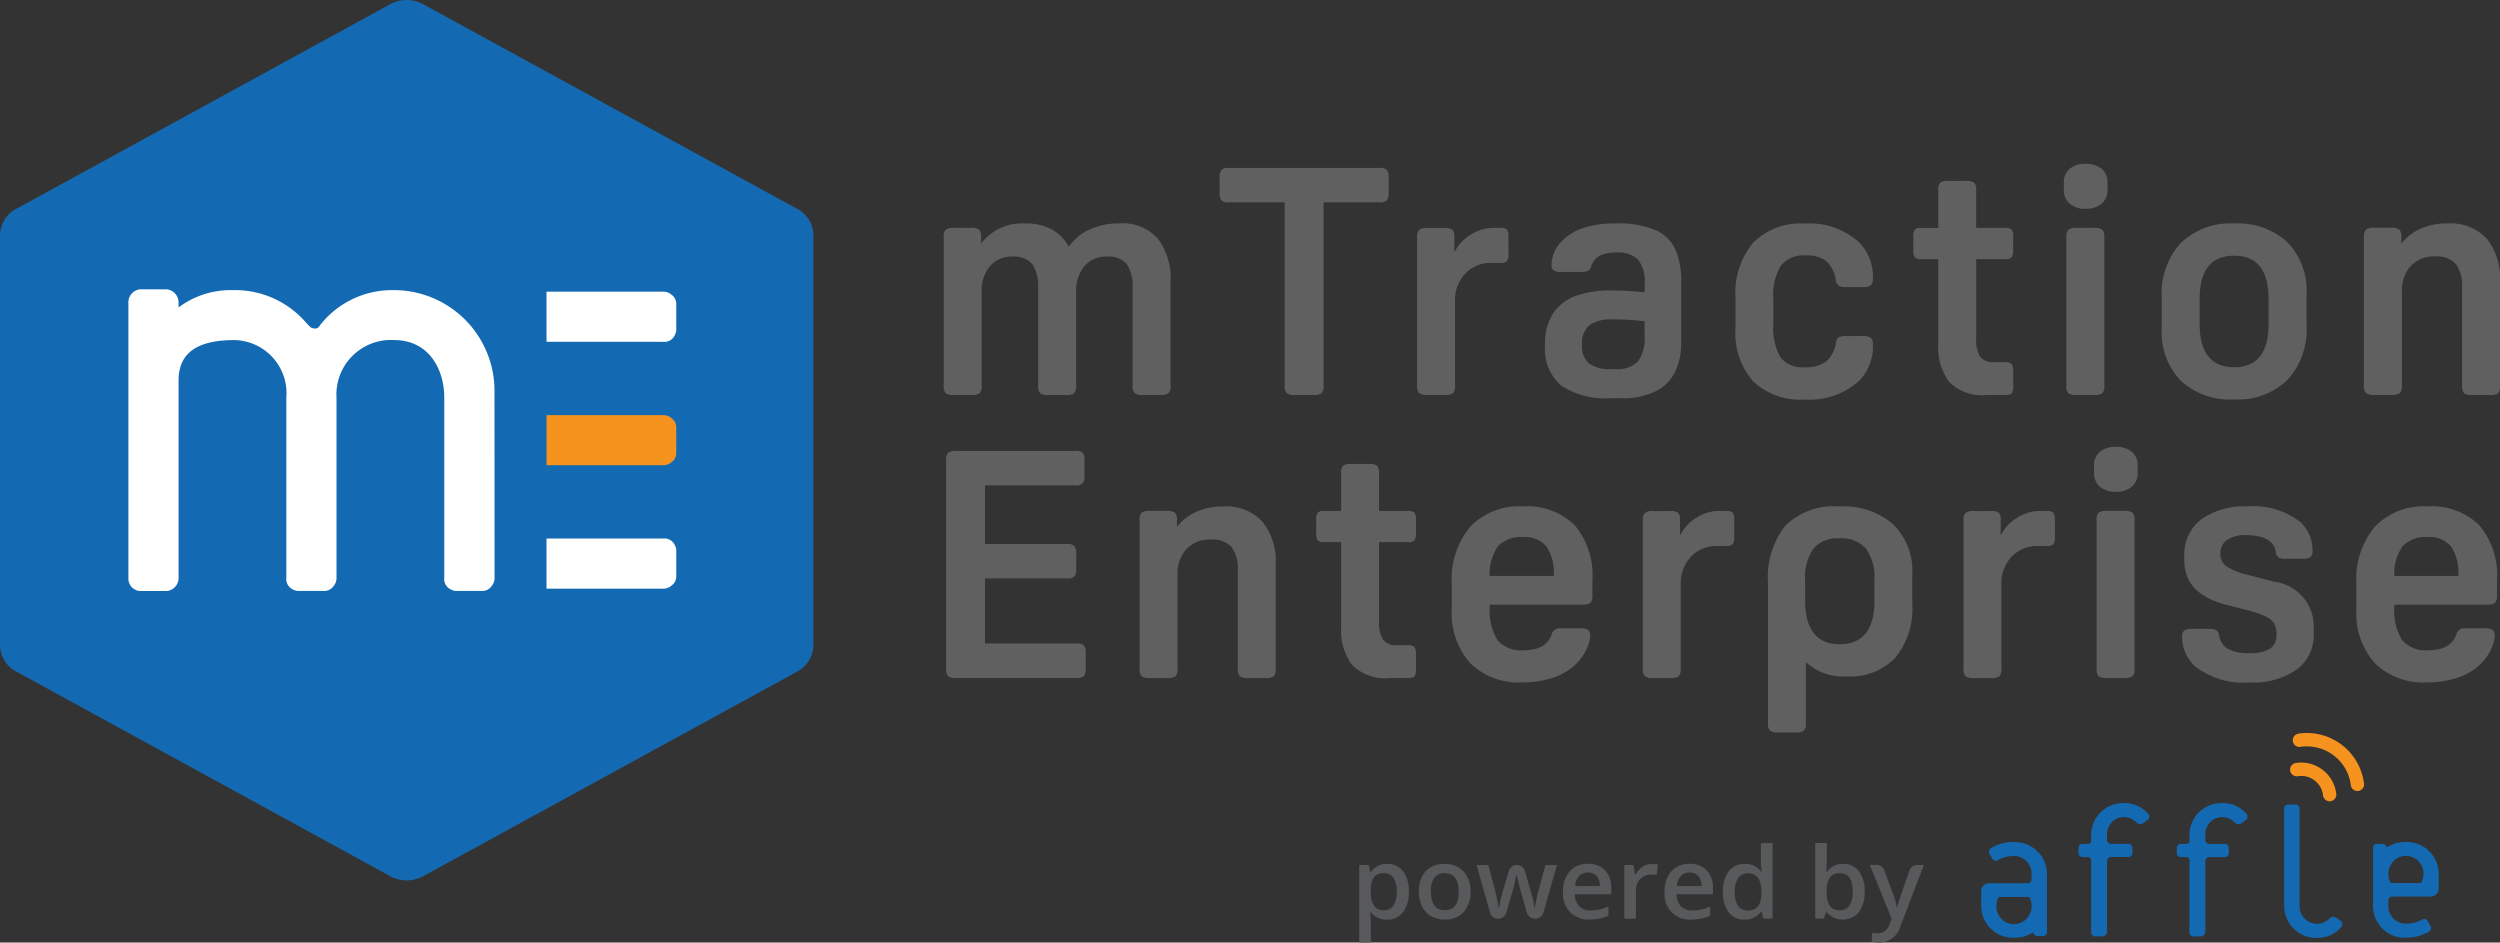 <svg xmlns="http://www.w3.org/2000/svg" xmlns:xlink="http://www.w3.org/1999/xlink" width="132.622" height="50" xmlns:v="https://vecta.io/nano"><rect width="100%" height="100%" fill="#333333" stroke="none"/><path d="M43.151 34.217v-21.73c-.008-.592-.339-1.133-.863-1.408L22.442.22a1.82 1.82 0 0 0-1.733 0L.863 11.078c-.524.276-.856.817-.863 1.409v21.73c.008.592.339 1.133.863 1.408l19.846 10.86a1.82 1.82 0 0 0 1.733 0l19.849-10.859c.523-.276.853-.816.86-1.408z" fill="#146ab2"/><path d="M26.232 20.808a5.34 5.34 0 0 0-5.419-5.417 4.85 4.85 0 0 0-3.844 1.872c-.1.2-.3.2-.493.1l-.2-.2a4.98 4.98 0 0 0-3.943-1.772 4.61 4.61 0 0 0-2.861.918v-.218a.7.7 0 0 0-.63-.742h-1.4c-.378.033-.658.364-.63.742v.081h0v14.491c-.018.332.216.624.543.68h.012a.48.48 0 0 0 .075.009h1.4c.378-.033.658-.364.63-.742v-10.4c0-1.084.488-2.169 2.957-2.169a2.82 2.82 0 0 1 2.761 3.056v9.562a.6.6 0 0 0 .361.616.55.55 0 0 0 .269.074h1.4a.59.59 0 0 0 .468-.249c.107-.122.165-.279.163-.441v-9.562a2.89 2.89 0 0 1 3.055-3.056c1.872 0 2.662 1.578 2.662 3.056v9.562a.6.6 0 0 0 .364.617c.082.047.175.072.269.073h1.4a.59.59 0 0 0 .476-.256.65.65 0 0 0 .158-.435zm8.952 7.759h-6.192v2.662h6.192a.65.65 0 0 0 .435-.163.59.59 0 0 0 .256-.472v-1.395a.55.55 0 0 0-.073-.268.6.6 0 0 0-.618-.364zm.435-12.937a.65.65 0 0 0-.435-.158h-6.192v2.661h6.192a.6.6 0 0 0 .617-.364.55.55 0 0 0 .073-.269v-1.4a.59.59 0 0 0-.255-.47z" fill="#fff"/><path d="M35.625 22.186c-.122-.107-.279-.165-.441-.163h-6.192v2.657h6.192c.162.002.319-.056.441-.163a.59.59 0 0 0 .249-.468v-1.4a.59.59 0 0 0-.249-.463zm86.197 18.287c-.134.007-.253.089-.307.212s-.033.266.053.37.223.149.354.118a1.15 1.15 0 0 1 .863.23 1.16 1.16 0 0 1 .448.772c.008.132.09.248.211.302s.262.034.365-.049.151-.217.124-.347c-.138-1.027-1.081-1.748-2.108-1.611m.147-1.555c-.135.004-.257.085-.312.209s-.036.268.05.372.225.151.356.119a2.35 2.35 0 0 1 2.639 2.015c.008.132.09.248.211.302s.262.034.365-.049.151-.217.124-.347a3.06 3.06 0 0 0-3.435-2.625" fill="#f6921e"/><g fill="#146ab2"><path d="M122.917 49.755a1.7 1.7 0 0 1-1.743-1.71v-5.134c-.006-.063.016-.126.061-.171s.108-.067.172-.061h.347c.063-.007.127.016.172.061s.068.108.062.171v5.134a.93.93 0 0 0 .93.961.91.91 0 0 0 .644-.265.28.28 0 0 1 .187-.103c.074-.009.147.013.204.06l.209.149a.22.22 0 0 1 .096.153c.009.062-.011.126-.053.173a1.64 1.64 0 0 1-1.288.58m-8.953-6.571a1.64 1.64 0 0 0-1.29-.58 1.7 1.7 0 0 0-1.741 1.71v.351c-.042.072-.122.114-.205.107h-.231a.21.21 0 0 0-.233.231v.233a.21.21 0 0 0 .233.231h.231c.083-.007.163.035.205.107v3.87a.21.21 0 0 0 .231.233h.349c.069.001.136-.026.185-.076s.076-.116.076-.185v-3.716c-.007-.063.016-.126.06-.171s.107-.068.171-.063h.885a.21.21 0 0 0 .231-.231v-.235a.21.21 0 0 0-.231-.231h-.885c-.063.006-.126-.017-.17-.061s-.067-.107-.061-.171v-.253a1 1 0 0 1 .29-.707.9.9 0 0 1 .609-.227.92.92 0 0 1 .646.265c.046.058.113.095.186.103s.147-.014.204-.061l.023-.016.189-.131a.22.22 0 0 0 .042-.326"/><path d="M119.178 43.182a1.64 1.64 0 0 0-1.288-.58 1.7 1.7 0 0 0-1.743 1.71v.351a.21.21 0 0 1-.2.107h-.234a.21.21 0 0 0-.233.231v.233a.21.21 0 0 0 .233.231h.234a.21.21 0 0 1 .2.107v3.87c-.006.064.016.127.062.172s.109.068.172.061h.347c.068.004.135-.022.182-.072.055-.046.085-.115.081-.187v-3.717c-.007-.063.016-.127.061-.172s.108-.068.171-.062h.778a.21.21 0 0 0 .233-.231v-.235a.21.21 0 0 0-.233-.231h-.781c-.063.006-.126-.017-.171-.061s-.067-.107-.061-.171v-.253a1 1 0 0 1 .29-.707.9.9 0 0 1 .611-.227.92.92 0 0 1 .644.265c.046.058.114.095.187.103s.147-.014.205-.061l.021-.016.189-.131a.22.22 0 0 0 .042-.326m-12.232 1.481h-.1a2.39 2.39 0 0 0-1.193.305c-.081.042-.134.123-.141.214 0 .035.009.069.025.1l.137.244c.075.127.158.18.3.105a1.8 1.8 0 0 1 .868-.222h0a.93.93 0 0 1 .931.96v.256a.21.21 0 0 1-.23.23h-1.976c-.127-.013-.253.031-.343.121s-.135.216-.122.343v.72a1.69 1.69 0 0 0 1.552 1.7h.028l.163.006h0c.06 0 .12-.003.179-.009h.036a1.05 1.05 0 0 0 .153-.02h.01a1.67 1.67 0 0 0 .542-.207c.042-.033.1-.033.147.043a.19.19 0 0 0 .17.1h.275c.063.006.126-.016.171-.061s.067-.108.061-.171v-3.046c.004-.92-.727-1.675-1.647-1.7m.771 3.722c-.005.027-.014.034-.018.044a.9.9 0 0 1-.532.527c-.29.105-.614.061-.865-.119s-.397-.472-.39-.781v-.007a1.07 1.07 0 0 1 .111-.455c.039-.017.081-.026.123-.025h1.4c.042-.001.084.008.122.025.127.248.147.537.054.8m19.811 1.337h.1a2.4 2.4 0 0 0 1.193-.3.27.27 0 0 0 .143-.215.18.18 0 0 0-.029-.1l-.136-.244c-.073-.127-.158-.179-.295-.107a1.79 1.79 0 0 1-.87.224h-.007a.93.93 0 0 1-.929-.961v-.248a.21.21 0 0 1 .233-.233h1.975c.127.013.252-.032.342-.122s.135-.216.122-.342v-.72a1.69 1.69 0 0 0-1.547-1.7h-.028c-.054 0-.107-.007-.163-.007h0a1.31 1.31 0 0 0-.179.008h-.036l-.15.024h-.021a1.67 1.67 0 0 0-.536.205c-.024.02-.056.027-.086.018s-.053-.031-.063-.06c-.035-.06-.1-.097-.17-.094h-.273a.21.21 0 0 0-.231.23v3.043a1.69 1.69 0 0 0 1.644 1.71m-.769-3.72c.003-.028.007-.038.012-.047a.91.91 0 0 1 .532-.526.95.95 0 0 1 .326-.055.93.93 0 0 1 .929.961h0a1.05 1.05 0 0 1-.111.456.26.26 0 0 1-.123.026h-1.395a.28.28 0 0 1-.124-.026 1.05 1.05 0 0 1-.108-.46.99.99 0 0 1 .057-.332"/></g><path d="M73.573 48.783c-.33.017-.648-.128-.852-.389h-.037l.037.438v1.167h-.615v-4.116h.5l.086.381h.032a.97.97 0 0 1 .863-.433 1.01 1.01 0 0 1 .843.387 1.7 1.7 0 0 1 .306 1.082 1.73 1.73 0 0 1-.307 1.089 1.02 1.02 0 0 1-.856.394zm-.149-2.46c-.201-.017-.399.061-.534.211a1.08 1.08 0 0 0-.169.675v.091a1.32 1.32 0 0 0 .167.753c.131.165.336.252.546.233.197.007.382-.091.488-.257.128-.222.188-.477.173-.733a1.27 1.27 0 0 0-.171-.725.57.57 0 0 0-.5-.249zm4.584.976a1.54 1.54 0 0 1-.363 1.089 1.31 1.31 0 0 1-1.012.392 1.4 1.4 0 0 1-.716-.181c-.208-.12-.375-.301-.478-.518a1.73 1.73 0 0 1-.168-.782 1.53 1.53 0 0 1 .361-1.082 1.3 1.3 0 0 1 1.017-.383 1.29 1.29 0 0 1 .994.4 1.51 1.51 0 0 1 .365 1.065zm-2.1 0q0 .987.74.986.74-.001.733-.986 0-.977-.737-.977c-.218-.019-.43.077-.561.252a1.27 1.27 0 0 0-.179.725zm5.517 1.431a.45.45 0 0 1-.432-.326l-.282-1q-.068-.212-.244-.977h-.024q-.151.694-.244.986l-.291 1a.45.45 0 0 1-.431.326h0c-.201 0-.377-.133-.431-.326l-.718-2.524h.628l.368 1.4q.125.52.178.891h.016l.081-.431.093-.365.345-1.177a.45.45 0 0 1 .43-.322h0a.45.45 0 0 1 .431.326l.334 1.173q.039.125.1.386a2.9 2.9 0 0 1 .069.407h.021a7.75 7.75 0 0 1 .183-.886l.374-1.4h.617l-.723 2.524c-.054.193-.23.327-.431.326zm2.927.052c-.391.022-.774-.119-1.058-.388-.267-.289-.404-.675-.38-1.068-.022-.398.104-.789.353-1.1a1.23 1.23 0 0 1 .97-.4 1.21 1.21 0 0 1 .905.343 1.28 1.28 0 0 1 .331.943v.326h-1.927a.93.93 0 0 0 .228.637c.16.155.378.235.6.222.161.001.321-.014.478-.047a2.49 2.49 0 0 0 .474-.163v.488c-.144.069-.297.119-.454.15a2.78 2.78 0 0 1-.523.053zm-.112-2.493a.62.62 0 0 0-.469.182c-.129.148-.203.336-.211.533h1.312a.77.77 0 0 0-.172-.535.6.6 0 0 0-.462-.18zm3.399-.453a1.5 1.5 0 0 1 .306.026l-.059.564c-.09-.021-.181-.031-.273-.031a.79.79 0 0 0-.6.237.85.85 0 0 0-.229.615v1.489h-.615v-2.849h.484l.081.5h.032c.089-.165.217-.304.374-.407a.9.9 0 0 1 .499-.144zm2.105 2.946a1.33 1.33 0 0 1-1.438-1.456 1.6 1.6 0 0 1 .353-1.1c.248-.273.605-.42.973-.4a1.21 1.21 0 0 1 .905.343 1.28 1.28 0 0 1 .331.943v.326h-1.926a.92.92 0 0 0 .227.637.8.8 0 0 0 .6.222 2.25 2.25 0 0 0 .477-.047 2.52 2.52 0 0 0 .475-.163v.488a1.9 1.9 0 0 1-.455.15 2.81 2.81 0 0 1-.522.057zm-.112-2.493a.62.62 0 0 0-.469.182.87.87 0 0 0-.211.533h1.313a.77.77 0 0 0-.173-.535.6.6 0 0 0-.461-.181zm2.912 2.493a1.01 1.01 0 0 1-.844-.387 1.71 1.71 0 0 1-.3-1.084c-.023-.387.086-.771.307-1.09.204-.26.521-.406.851-.391a1 1 0 0 1 .868.415h.032a3.48 3.48 0 0 1-.045-.484v-1.038h.62v4.007h-.481l-.107-.373h-.029a1 1 0 0 1-.872.425zm.163-.488c.207.019.41-.059.552-.21a1.1 1.1 0 0 0 .177-.681v-.081a1.26 1.26 0 0 0-.177-.765c-.139-.16-.346-.244-.557-.226a.57.57 0 0 0-.5.258c-.129.224-.19.48-.175.738a1.26 1.26 0 0 0 .17.723c.116.165.31.258.511.244zm5.065-2.461a1.01 1.01 0 0 1 .844.387 1.72 1.72 0 0 1 .3 1.084c.023.387-.085.771-.306 1.09-.213.247-.524.389-.85.389s-.637-.142-.85-.389h-.042l-.112.337h-.46v-4.01h.615v.953l-.01.314-.016.265h.026c.195-.28.521-.439.861-.42zm-.163.495a.63.63 0 0 0-.535.215 1.26 1.26 0 0 0-.169.72v.036c-.02.262.036.523.163.753a.62.62 0 0 0 .546.233c.2.012.392-.086.5-.255a1.32 1.32 0 0 0 .169-.733q.006-.975-.671-.975zm1.582-.446h.355a.45.45 0 0 1 .421.295l.482 1.32a3.13 3.13 0 0 1 .177.651h.021a2.86 2.86 0 0 1 .086-.344q.058-.183.558-1.617a.45.45 0 0 1 .424-.3h.345l-1.236 3.226a1.17 1.17 0 0 1-1.124.889 1.79 1.79 0 0 1-.4-.044v-.476a1.48 1.48 0 0 0 .317.031c.301-.003.56-.214.625-.508l.107-.268z" fill="#58595b"/><g fill="#606060"><path d="M59.39 11.85c.77-.06 1.524.244 2.038.82a3.45 3.45 0 0 1 .668 2.241v5.547a.52.52 0 0 1-.11.4.7.7 0 0 1-.431.093h-.93a.7.7 0 0 1-.431-.093.52.52 0 0 1-.11-.4V15.22a2.04 2.04 0 0 0-.3-1.192c-.268-.307-.67-.461-1.074-.414-.451-.02-.887.167-1.184.507-.312.393-.468.886-.44 1.387v4.955a.52.52 0 0 1-.11.4.7.7 0 0 1-.431.093h-.93a.7.7 0 0 1-.431-.093c-.09-.112-.13-.257-.11-.4V15.22a2.04 2.04 0 0 0-.3-1.192c-.268-.307-.67-.461-1.074-.414-.451-.02-.887.167-1.184.507-.312.393-.468.886-.44 1.387v4.955c.02.143-.02.288-.11.4a.7.7 0 0 1-.431.093h-.93a.7.7 0 0 1-.431-.093c-.09-.112-.13-.257-.11-.4v-7.881c-.02-.143.02-.288.11-.4a.7.7 0 0 1 .431-.093h.9a.7.7 0 0 1 .431.093.52.52 0 0 1 .11.4v.338a2.73 2.73 0 0 1 2.334-1.066 2.88 2.88 0 0 1 1.421.321c.382.211.695.528.9.913.276-.399.657-.715 1.1-.913a3.74 3.74 0 0 1 1.589-.325zm8.761 8.609v-9.725h-2.96a.52.52 0 0 1-.4-.11.7.7 0 0 1-.093-.431v-.744a.7.7 0 0 1 .093-.431c.112-.09.257-.13.4-.11h7.983c.143-.02.288.02.4.11a.7.7 0 0 1 .093.431v.744a.7.7 0 0 1-.093.431.52.52 0 0 1-.4.11h-2.96v9.725c.02.143-.02.288-.11.4a.7.7 0 0 1-.431.093h-.981a.7.7 0 0 1-.431-.093c-.09-.112-.13-.257-.11-.4z"/><use xlink:href="#B"/><path d="M85.419 15.407q.389 0 .888.025.499.025.939.076v-.44a1.84 1.84 0 0 0-.364-1.311 1.53 1.53 0 0 0-1.125-.364 2.01 2.01 0 0 0-.863.161c-.228.109-.4.309-.474.55a.46.46 0 0 1-.169.262.81.81 0 0 1-.372.059h-1.1a.56.56 0 0 1-.372-.093.36.36 0 0 1-.1-.279c.01-.464.197-.906.524-1.235a2.8 2.8 0 0 1 1.116-.71c.584-.188 1.197-.273 1.81-.254.708-.032 1.415.09 2.072.355a2.06 2.06 0 0 1 1.057 1.049 4.15 4.15 0 0 1 .3 1.674v3.3c.002.485-.096.966-.288 1.412a2.27 2.27 0 0 1-.989 1.074 3.97 3.97 0 0 1-1.97.406h-.474a4.28 4.28 0 0 1-2.647-.668 2.57 2.57 0 0 1-.854-2.156c-.034-.613.129-1.22.465-1.734a2.48 2.48 0 0 1 1.252-.9 5.45 5.45 0 0 1 1.738-.259zm.1 1.539a1.95 1.95 0 0 0-1.192.3 1.22 1.22 0 0 0-.4 1.032c-.042.381.103.76.389 1.015a1.82 1.82 0 0 0 1.1.288h.288a1.5 1.5 0 0 0 1.184-.406 2.08 2.08 0 0 0 .355-1.37v-.761q-.558-.068-.981-.085-.423-.017-.741-.017zm10.215 2.537a1.81 1.81 0 0 0 1.133-.3 1.6 1.6 0 0 0 .524-1 .4.4 0 0 1 .144-.279.74.74 0 0 1 .4-.076h.879a.7.7 0 0 1 .431.093c.087.1.127.233.11.364a2.58 2.58 0 0 1-.727 1.911c-.789.712-1.832 1.073-2.892 1a3.64 3.64 0 0 1-2.731-.964 3.84 3.84 0 0 1-.939-2.791v-1.657a4.13 4.13 0 0 1 .939-2.909 3.54 3.54 0 0 1 2.731-1.015c1.06-.073 2.103.288 2.892 1a2.58 2.58 0 0 1 .727 1.911c.017.131-.023.264-.11.364a.7.7 0 0 1-.431.093h-.879a.74.74 0 0 1-.4-.076.4.4 0 0 1-.144-.279 1.75 1.75 0 0 0-.49-1.006 1.63 1.63 0 0 0-1.1-.313 1.55 1.55 0 0 0-1.328.533c-.312.54-.452 1.162-.4 1.784v1.319c-.05.614.083 1.228.381 1.767a1.46 1.46 0 0 0 1.282.522zm10.638 1.471h-.947a2.46 2.46 0 0 1-2.046-.719c-.398-.565-.595-1.247-.558-1.937v-4.55h-.9a.46.46 0 0 1-.338-.093.6.6 0 0 1-.085-.381v-.71a.6.6 0 0 1 .085-.381.46.46 0 0 1 .338-.093h.9v-2c-.02-.143.02-.288.11-.4a.7.7 0 0 1 .431-.093h.93a.7.7 0 0 1 .431.093c.09.112.13.257.11.4v2h1.539a.46.46 0 0 1 .338.093.6.6 0 0 1 .085.381v.71a.6.6 0 0 1-.085.381.46.46 0 0 1-.338.093h-1.537v4.245a1.6 1.6 0 0 0 .211.922c.174.214.444.327.719.3h.609a.46.46 0 0 1 .338.093.6.6 0 0 1 .085.381v.795a.65.65 0 0 1-.076.381q-.077.085-.347.085zm4.262-9.877c-.303.015-.601-.081-.837-.271a.93.93 0 0 1-.313-.744v-.355c-.018-.286.098-.564.313-.753a1.26 1.26 0 0 1 .837-.262 1.29 1.29 0 0 1 .854.262c.215.189.331.467.313.753v.355a.93.93 0 0 1-.313.744 1.26 1.26 0 0 1-.852.267zm1 1.505v7.881c.02.143-.02.288-.11.4a.7.7 0 0 1-.431.093h-.934a.7.7 0 0 1-.431-.093c-.09-.112-.13-.257-.11-.4v-7.881c-.02-.143.02-.288.11-.4a.7.7 0 0 1 .431-.093h.93a.7.7 0 0 1 .431.093c.09.111.131.254.113.396zm6.883 8.609c-1.036.062-2.053-.295-2.824-.989-.708-.74-1.076-1.742-1.015-2.765V15.78a3.95 3.95 0 0 1 1.015-2.892 3.78 3.78 0 0 1 2.824-1.032c1.036-.062 2.053.295 2.824.989.708.739 1.077 1.74 1.018 2.762v1.657a3.95 3.95 0 0 1-1.015 2.892 3.78 3.78 0 0 1-2.827 1.031zm0-1.708q1.827 0 1.827-2.3v-1.319q0-2.3-1.827-2.3-1.827 0-1.827 2.3v1.319q0 2.296 1.827 2.296zm11.3-7.628c.793-.062 1.571.239 2.114.82a3.36 3.36 0 0 1 .693 2.241v5.547c.02.143-.02.288-.11.4a.7.7 0 0 1-.431.093h-.93a.7.7 0 0 1-.431-.093c-.09-.112-.13-.257-.11-.4V15.22a1.95 1.95 0 0 0-.313-1.192 1.35 1.35 0 0 0-1.14-.421c-.479-.025-.946.16-1.277.507-.327.386-.493.882-.465 1.387v4.955c.02.143-.02.288-.11.4a.7.7 0 0 1-.431.093h-.93a.7.7 0 0 1-.431-.093c-.09-.112-.13-.257-.11-.4v-7.881c-.02-.143.02-.288.11-.4a.7.7 0 0 1 .431-.093h.9a.7.7 0 0 1 .431.093c.09.112.13.257.11.4v.355a2.63 2.63 0 0 1 1.023-.795 3.38 3.38 0 0 1 1.404-.284zm-72.22 22.827v.744a.7.7 0 0 1-.093.431.52.52 0 0 1-.4.11h-6.373a.7.7 0 0 1-.431-.093c-.09-.112-.13-.257-.11-.4V24.413c-.02-.143.02-.288.11-.4a.7.7 0 0 1 .431-.093h6.308c.143-.02.288.02.4.11a.7.7 0 0 1 .093.431v.744a.7.7 0 0 1-.093.431.52.52 0 0 1-.4.11h-4.787v3.112h4.347c.143-.02.288.02.4.11a.7.7 0 0 1 .093.431v.744a.7.7 0 0 1-.093.431.52.52 0 0 1-.4.11h-4.347v3.45h4.854c.143-.02.288.02.4.11a.7.7 0 0 1 .091.438zm7.272-7.814c.793-.062 1.571.239 2.114.82a3.36 3.36 0 0 1 .693 2.241v5.547c.02.143-.02.288-.11.4a.7.7 0 0 1-.431.093h-.93a.7.7 0 0 1-.431-.093c-.09-.112-.13-.257-.11-.4v-5.243a1.95 1.95 0 0 0-.313-1.192 1.35 1.35 0 0 0-1.142-.414c-.479-.025-.946.16-1.277.507-.327.386-.493.882-.465 1.387v4.955c.02.143-.02.288-.11.4a.7.7 0 0 1-.431.093h-.93a.7.7 0 0 1-.431-.093c-.09-.112-.13-.257-.11-.4v-7.881c-.02-.143.02-.288.11-.4a.7.7 0 0 1 .431-.093h.9a.7.7 0 0 1 .431.093c.09.112.13.257.11.4v.355a2.63 2.63 0 0 1 1.023-.795 3.38 3.38 0 0 1 1.409-.287zm9.824 9.098h-.944a2.46 2.46 0 0 1-2.046-.719c-.398-.564-.595-1.246-.558-1.936v-4.55h-.9a.46.46 0 0 1-.338-.093.6.6 0 0 1-.085-.381v-.71a.6.6 0 0 1 .085-.381.46.46 0 0 1 .338-.093h.9v-2c-.02-.143.02-.288.11-.4a.7.7 0 0 1 .431-.093h.93a.7.7 0 0 1 .431.093c.09.112.13.257.11.4v2h1.536a.46.46 0 0 1 .338.093.6.6 0 0 1 .085.381v.71a.6.6 0 0 1-.085.381.46.46 0 0 1-.338.093h-1.536v4.245a1.6 1.6 0 0 0 .211.922c.174.214.444.327.719.3h.606a.46.46 0 0 1 .338.093.6.6 0 0 1 .085.381v.795a.65.65 0 0 1-.076.381q-.074.088-.347.088zm9.237-3.889h-4.9v.085c-.055.629.09 1.259.414 1.8a1.64 1.64 0 0 0 1.378.533q1.235 0 1.505-.879a.43.43 0 0 1 .457-.288h1.049c.141-.012.282.018.406.085a.35.35 0 0 1 .118.3 1.76 1.76 0 0 1-.211.753 2.66 2.66 0 0 1-.5.719c-.343.344-.764.602-1.226.753a5 5 0 0 1-1.649.262 3.68 3.68 0 0 1-2.774-1.015c-.697-.796-1.05-1.836-.981-2.892v-1.319a4.34 4.34 0 0 1 .981-3.036 3.59 3.59 0 0 1 2.791-1.074c1.016-.071 2.015.292 2.748 1a4.12 4.12 0 0 1 .939 2.926v.795c.016.138-.019.276-.1.389-.131.087-.289.123-.445.103zm-3.129-3.586a1.66 1.66 0 0 0-1.328.482 2.54 2.54 0 0 0-.448 1.581h3.4c.043-.55-.093-1.099-.389-1.564a1.47 1.47 0 0 0-1.235-.499z"/><use xlink:href="#B" x="11.974" y="15.017"/><path d="M97.964 35.882c-.796.056-1.579-.22-2.165-.761v3.247c.016.138-.019.276-.1.389-.13.084-.286.12-.44.1h-.93a.66.66 0 0 1-.431-.1c-.087-.11-.127-.25-.11-.389v-7.475a4.42 4.42 0 0 1 .9-2.977c.763-.762 1.826-1.147 2.9-1.049a4 4 0 0 1 2.841.947 3.43 3.43 0 0 1 1.015 2.638v1.59a4.1 4.1 0 0 1-.9 2.85c-.675.69-1.617 1.052-2.58.99zm1.471-4.025v-1.066c.048-.598-.11-1.195-.448-1.691a1.71 1.71 0 0 0-1.4-.541c-.521-.045-1.034.155-1.387.541-.333.498-.488 1.094-.44 1.691v1.049q0 2.334 1.827 2.334 1.852 0 1.852-2.317zm6.7-4.262v.812a2.28 2.28 0 0 1 .854-.93c.364-.24.79-.37 1.226-.372h.372a.46.46 0 0 1 .338.093.6.6 0 0 1 .085.381v.913a.6.6 0 0 1-.085.381.46.46 0 0 1-.338.093h-.474c-.526-.018-1.035.188-1.4.567-.373.408-.567.948-.541 1.5v4.448c.016.138-.019.276-.1.389-.13.084-.286.12-.44.1h-.93a.66.66 0 0 1-.431-.1c-.087-.11-.127-.25-.11-.389V27.6c-.017-.139.023-.279.11-.389a.66.66 0 0 1 .431-.1h.9c.154-.02.31.016.44.1.077.112.111.249.094.384zm6.1-1.505c-.303.015-.601-.081-.837-.271a.93.93 0 0 1-.313-.744v-.355c-.018-.286.098-.564.313-.753a1.26 1.26 0 0 1 .837-.262 1.29 1.29 0 0 1 .854.262c.215.189.331.467.313.753v.355a.93.93 0 0 1-.313.744 1.26 1.26 0 0 1-.848.271zm1 1.505v7.881c.02.143-.02.288-.11.4a.7.7 0 0 1-.431.093h-.93a.7.7 0 0 1-.431-.093c-.09-.112-.13-.257-.11-.4v-7.881c-.02-.143.02-.288.11-.4a.7.7 0 0 1 .431-.093h.93a.7.7 0 0 1 .431.093c.092.112.133.257.114.4zm6.1 8.609c-1.049.088-2.092-.227-2.917-.88a2.13 2.13 0 0 1-.66-1.59q0-.372.457-.372h1.049q.406 0 .457.321a1 1 0 0 0 .457.736 2.17 2.17 0 0 0 1.116.228c.393.032.786-.05 1.133-.237.236-.179.363-.466.338-.761.009-.199-.035-.398-.127-.575-.113-.171-.275-.304-.465-.381a5.91 5.91 0 0 0-.981-.33l-1.116-.288q-2.2-.575-2.2-2.334v-.237c-.037-.754.294-1.479.888-1.945.725-.502 1.598-.746 2.478-.693a3.98 3.98 0 0 1 2.808.846c.414.397.641.949.626 1.522.015.118-.026.237-.11.321a.76.76 0 0 1-.431.085h-.879c-.133.012-.267-.012-.389-.068-.08-.068-.129-.166-.135-.271q-.135-.913-1.607-.913a1.66 1.66 0 0 0-.981.254.84.84 0 0 0-.355.727.79.79 0 0 0 .3.66 3.4 3.4 0 0 0 1.116.457l1.438.372c1.209.149 2.113 1.182 2.1 2.4v.338c.034.749-.302 1.467-.9 1.92a4.04 4.04 0 0 1-2.499.688zm12.583-4.127h-4.9v.085c-.055.629.09 1.259.414 1.8a1.64 1.64 0 0 0 1.378.533q1.235 0 1.505-.879a.43.43 0 0 1 .457-.288h1.049c.141-.012.282.018.406.085a.35.35 0 0 1 .118.3 1.76 1.76 0 0 1-.211.753 2.66 2.66 0 0 1-.5.719c-.343.344-.764.602-1.226.753-.531.179-1.089.268-1.649.262a3.68 3.68 0 0 1-2.774-1.015c-.697-.796-1.05-1.836-.981-2.892v-1.319a4.34 4.34 0 0 1 .981-3.036 3.59 3.59 0 0 1 2.791-1.074c1.016-.071 2.015.292 2.748 1a4.12 4.12 0 0 1 .939 2.926v.795c.016.138-.019.276-.1.389-.129.085-.284.121-.437.103zm-3.129-3.586a1.66 1.66 0 0 0-1.328.482 2.54 2.54 0 0 0-.448 1.581h3.4c.043-.55-.093-1.099-.389-1.564a1.47 1.47 0 0 0-1.227-.498z"/></g><defs ><path id="B" d="M77.149 12.577v.812a2.28 2.28 0 0 1 .854-.93c.364-.24.79-.37 1.226-.372h.372a.46.46 0 0 1 .338.093.6.6 0 0 1 .085.381v.913a.6.6 0 0 1-.085.381.46.46 0 0 1-.338.093h-.474c-.526-.018-1.035.188-1.4.567-.373.408-.567.948-.541 1.5v4.448c.016.138-.019.276-.1.389-.13.084-.286.12-.44.1h-.93a.66.66 0 0 1-.431-.1c-.087-.11-.127-.25-.11-.389v-7.881c-.017-.139.023-.279.11-.389a.66.66 0 0 1 .431-.1h.9c.154-.02.31.016.44.1.077.112.11.249.093.384z"/></defs></svg>